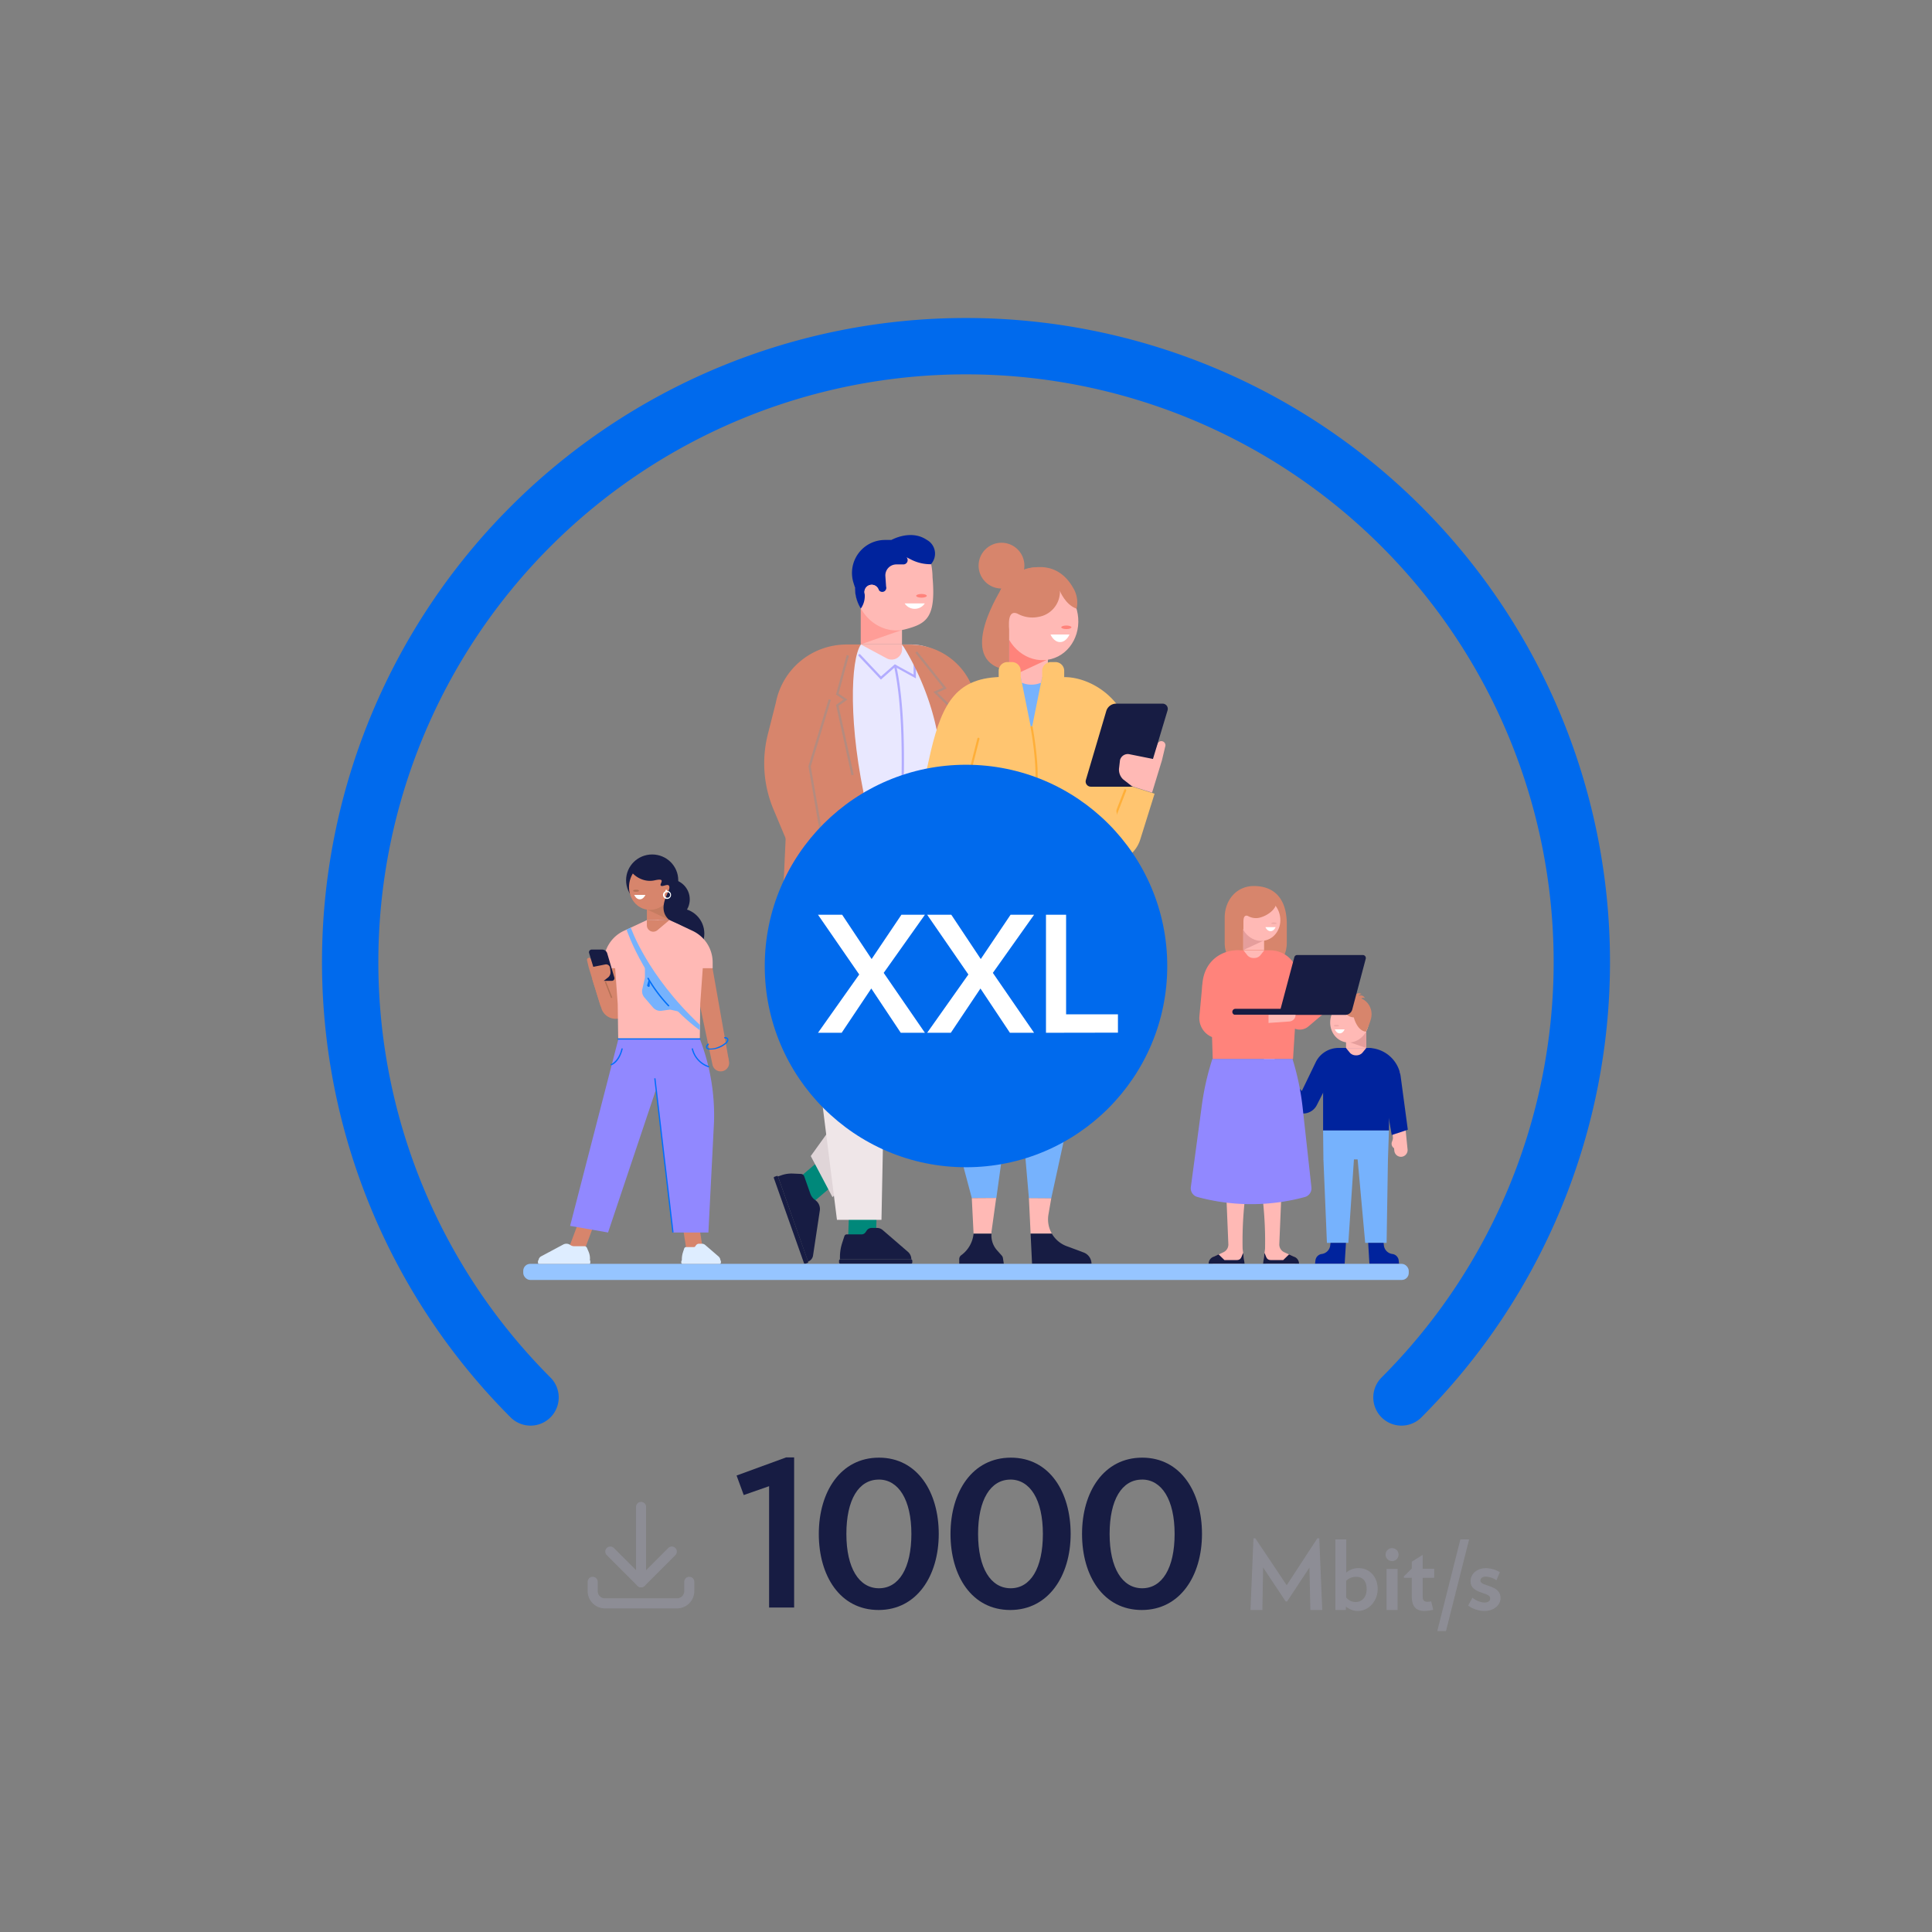 <svg xmlns="http://www.w3.org/2000/svg" viewBox="0 0 480 480"><rect x="0" y="0" width="480" height="480" fill="#808080" stroke="none"/><g style="isolation:isolate"><g id="tuotekortit"><path d="M131.81,347.19a153,153,0,1,1,216.38,0" style="fill:none;stroke:#006aed;stroke-linecap:round;stroke-miterlimit:10;stroke-width:14px"/><path d="M348.22,287.4h0a1.67,1.67,0,0,1-1.81-1.54l-2-19.29,3.35-.27,1.95,19.29A1.68,1.68,0,0,1,348.22,287.4Z" style="fill:#ffb9b5"/><path d="M345.8,282.37h1.31a0,0,0,0,1,0,0v2.9a0,0,0,0,1,0,0h0A1.31,1.31,0,0,1,345.8,284v-1.59A0,0,0,0,1,345.8,282.37Z" transform="translate(112.5 -98.08) rotate(19.18)" style="fill:#ffb9b5"/><path d="M345.77,282l4-1.32L348,267.49a8.19,8.19,0,0,0-8.12-7.13h0l3.91,10.25Z" style="fill:#00239d"/><polygon points="334.99 308.79 329.67 308.79 328.8 288.02 336.77 282.26 334.99 308.79" style="fill:#76b2fd"/><polygon points="339.18 308.79 344.5 308.79 344.83 288.02 336.77 282.26 339.18 308.79" style="fill:#76b2fd"/><path d="M334.29,260.36h5.23a5.57,5.57,0,0,1,5.57,5.57v14.94a0,0,0,0,1,0,0H328.72a0,0,0,0,1,0,0V265.92A5.57,5.57,0,0,1,334.29,260.36Z" style="fill:#00239d"/><polygon points="344.83 288.05 328.8 288.05 328.72 280.87 345.08 280.87 344.83 288.05" style="fill:#76b2fd"/><path d="M314.72,262h3.36a0,0,0,0,1,0,0v5.32A1.68,1.68,0,0,1,316.4,269h0a1.68,1.68,0,0,1-1.68-1.68V262A0,0,0,0,1,314.72,262Z" transform="translate(728.68 291.12) rotate(143.54)" style="fill:#ffb9b5"/><path d="M317.6,263.8h1.31a0,0,0,0,1,0,0v2.9a0,0,0,0,1,0,0h0a1.31,1.31,0,0,1-1.31-1.31V263.8A0,0,0,0,1,317.6,263.8Z" transform="translate(687.03 454.06) rotate(167.3)" style="fill:#ffb9b5"/><path d="M328.72,271.06l-3.85-2.51,1.84-3.85a7.67,7.67,0,0,1,6.9-4.34h.79Z" style="fill:#00239d"/><path d="M334.4,260.36l1,1.22a2,2,0,0,0,1.53.61h0a2,2,0,0,0,1.53-.61l1-1.22Z" style="fill:#ffb9b5"/><rect x="334.42" y="253.87" width="5.01" height="6.49" transform="translate(673.85 514.23) rotate(-180)" style="fill:#ffb9b5"/><path d="M339.43,260.36v-4a31.17,31.17,0,0,1-5,2.29Z" style="fill:#e59e9c"/><ellipse cx="335.3" cy="253.8" rx="5.25" ry="4.78" transform="translate(4.31 513.19) rotate(-75.21)" style="fill:#ffb9b5"/><ellipse cx="332.03" cy="254.82" rx="0.65" ry="0.22" style="fill:#e59e9c;opacity:0.5"/><path d="M331.63,255.74h2.44s-.39,1-1.22,1S331.63,255.74,331.63,255.74Z" style="fill:#fff"/><path d="M331.88,250.63a4.19,4.19,0,0,0,1.39-.61s.71,2.64,3.08,2.75c0,0,.78,3.31,3,3.55a15.47,15.47,0,0,0,1.24-3.13,4.32,4.32,0,0,0-1.37-4.52c-1.46-1.18-3.47-1.2-6.42-.79a8.29,8.29,0,0,0-1.7.42A1.22,1.22,0,0,0,331.88,250.63Z" style="fill:#d7856c"/><path d="M336.29,247.76s.69-1.54,2-.81c0,0-1.21.11-.67,1.39Z" style="fill:#d7856c"/><path d="M337,247.67s1.37-1,2.13.32c0,0-1.1-.52-1.29.86Z" style="fill:#d7856c"/><path d="M334.4,260.36h-1.83a6.3,6.3,0,0,0-5.69,3.56l-3.45,7.14-4.11-4.56-3,3.7,4.58,5.17a3.82,3.82,0,0,0,6.26-.81Z" style="fill:#00239d"/><path d="M339.92,308.79l.31,5.19h7.36l-.09-.84a1.82,1.82,0,0,0-1.57-1.59h0a2.43,2.43,0,0,1-2.11-2.14l-.07-.62Z" style="fill:#00239d"/><path d="M334.4,308.79l-.32,5.19h-7.36l.1-.84a1.81,1.81,0,0,1,1.56-1.59h0a2.43,2.43,0,0,0,2.11-2.14l.07-.62Z" style="fill:#00239d"/><path d="M312,242a7.73,7.73,0,0,1-7.73-7.73V228c0-4.32,2.89-7.87,7.26-7.87,4.07,0,7.95,2.08,8.17,9,0,.59,0,2.76,0,5.16A7.72,7.72,0,0,1,312,242Z" style="fill:#d7856c"/><rect x="308.89" y="227.96" width="5.17" height="8.09" style="fill:#ffb9b5"/><path d="M308.89,236.05v-5.2a50,50,0,0,0,5,2.86Z" style="fill:#e59e9c"/><ellipse cx="313.12" cy="228.34" rx="4.95" ry="5.44" transform="translate(-47.92 87.51) rotate(-14.79)" style="fill:#ffb9b5"/><ellipse cx="316.51" cy="229.39" rx="0.67" ry="0.23" style="fill:#e59e9c;opacity:0.5"/><path d="M316.93,230.35h-2.54s.41,1,1.27,1S316.93,230.35,316.93,230.35Z" style="fill:#fff"/><path d="M307.32,226h0c0-1.57.51-2.92,1.9-3.38,6.39-2.08,8,1.71,8,1.71s-.19.12-.19.22c-.05,1.19-1.82,2.87-4.1,3.45a4,4,0,0,1-2.8-.38c-.71-.36-1.2,0-1.2,1.31V231h0l-3.12-2.53Z" style="fill:#d7856c"/><path d="M329.58,251.19,325.09,255a3.32,3.32,0,0,1-5.47-2.21l-.57-5.9Z" style="fill:#ff837b"/><path d="M315.47,236.11h-7.91a6.89,6.89,0,0,0-6.89,7.12l.63,19.87h19.95l1.24-19.66a6.91,6.91,0,0,0-6.9-7.33Z" style="fill:#ff837b"/><path d="M321.57,237.83l-3.41,12.81H306.93a.76.76,0,0,0-.76.76h0a.76.76,0,0,0,.76.75h27.29a1.8,1.8,0,0,0,1.74-1.33l3.35-12.6a.75.75,0,0,0-.73-.95H322.29A.74.74,0,0,0,321.57,237.83Z" style="fill:#171c43"/><path d="M303.1,248.61a35.45,35.45,0,0,0,4.88-12.5h-.8c-3.13,0-8.07,2.17-8.47,8.6l.06,3.77Z" style="fill:#ff837b"/><path d="M298.71,244.71l-.72,7.76a5.09,5.09,0,0,0,5.95,5.49l11.22-2v-3.84H303.73l1.1-10.27Z" style="fill:#ff837b"/><path d="M315.16,252.15v2l5.2-.37a1.64,1.64,0,0,0,1.52-1.64h-6.72Z" style="fill:#ffb9b5"/><path d="M314.1,236.11l-1,1.27a2,2,0,0,1-1.58.63h0a2,2,0,0,1-1.58-.63l-1-1.27Z" style="fill:#ffb9b5"/><path d="M308.29,314h-6.83c-.74,0-.19-1.62.1-1.78l2.39-1.1a2.11,2.11,0,0,0,1.23-2l-1.05-25.42a.81.81,0,0,1,.85-.85l4.57.24a.82.82,0,0,1,.77.78c.31,8.27-1.83,14.23-1.6,26.28a.28.28,0,0,1,0,.09l.37,2.85A.82.82,0,0,1,308.29,314Z" style="fill:#ffb9b5"/><path d="M302.76,311.65l1.45,1.41s2.08,0,3,0c1.16,0,1.17-.72,1.65-1.78h0l.35,2.7h-8.93a1.86,1.86,0,0,1,1.09-1.69Z" style="fill:#171c43"/><path d="M314.73,314h6.83c.74,0,.19-1.62-.1-1.78l-2.39-1.1a2.12,2.12,0,0,1-1.23-2l1.06-25.42a.82.82,0,0,0-.86-.85l-4.56.24a.83.83,0,0,0-.78.78c-.31,8.27,1.83,14.23,1.6,26.28a.28.28,0,0,1,0,.09l-.37,2.85A.82.82,0,0,0,314.73,314Z" style="fill:#ffb9b5"/><path d="M320.26,311.65l-1.45,1.41s-2.08,0-3,0c-1.16,0-1.16-.72-1.65-1.78h0l-.35,2.7h8.93a1.84,1.84,0,0,0-1.09-1.69Z" style="fill:#171c43"/><path d="M301.21,263.1h19.91a65.08,65.08,0,0,1,2.54,12.27L325.82,295a2.24,2.24,0,0,1-1.64,2.4h0a51,51,0,0,1-25.87.2l-.79-.21a2.23,2.23,0,0,1-1.66-2.46l2.72-20.23A65.75,65.75,0,0,1,301,263.76Z" style="fill:#9188ff"/><path d="M200.72,284.45h6.88a0,0,0,0,1,0,0v12.32a3.44,3.44,0,0,1-3.44,3.44h0a3.44,3.44,0,0,1-3.44-3.44V284.45A0,0,0,0,1,200.72,284.45Z" transform="translate(294.36 -52.64) rotate(49.58)" style="fill:#00887a"/><path d="M193.28,292.29l.83-.29a7.61,7.61,0,0,1,2.88-.43l2,.09a.92.92,0,0,1,.82.61l1.52,4.31a3.24,3.24,0,0,0,1.22,1.58h0a2.69,2.69,0,0,1,1.13,2.61L202,311.93a1.91,1.91,0,0,1-1.25,1.51h0Z" style="fill:#171c43"/><rect x="185.06" y="302.51" width="22.92" height="1.1" rx="0.22" transform="translate(416.55 16.62) rotate(70.49)" style="fill:#171c43"/><path d="M219.87,230.3l2,28.48-20.44,28.44,5.4,10.22,25.21-26.57a21.12,21.12,0,0,0,5.77-13.61l1.29-30.06Z" style="fill:#e0d5d8"/><polygon points="207.56 296.76 219.08 285.77 219.08 291.56 207.56 296.76" style="fill:#929292;opacity:0.2;mix-blend-mode:color-burn"/><polygon points="210.66 309.11 217.55 309.11 218.11 293.35 211.23 293.35 210.66 309.11" style="fill:#00887a"/><path d="M208.68,312.88v-.61a11.37,11.37,0,0,1,.54-3.42l.57-1.74a.61.61,0,0,1,.59-.43h3.67a1.2,1.2,0,0,0,1-.54l.26-.38a1.48,1.48,0,0,1,1.25-.68h1.34a2.13,2.13,0,0,1,1.4.52l6.25,5.39a2.49,2.49,0,0,1,.87,1.89H208.68Z" style="fill:#171c43"/><rect x="208.46" y="312.88" width="18.2" height="1.1" rx="0.32" style="fill:#171c43"/><path d="M218.76,213.44h19.66l.71,13.76-18.7,3.1L219,303.07H207.94l-7.88-62.68a77.78,77.78,0,0,1,.12-16.43l1.2-10.52Z" style="fill:#efe6e8"/><polygon points="219.08 285.77 219.09 263.36 221.91 258.79 219.08 285.77" style="fill:#929292;opacity:0.5;mix-blend-mode:color-burn"/><rect x="193.26" y="256.6" width="53.18" height="0.56" transform="translate(-43.22 469.28) rotate(-88.36)" style="fill:#00239d"/><rect x="216.85" y="230.02" width="6.36" height="0.56" style="fill:#006ff9"/><path d="M226.3,160.12H214.05a12.57,12.57,0,0,0-12.54,13.37l2.54,39.94H236.8l2.6-39.52A13.12,13.12,0,0,0,226.3,160.12Z" style="fill:#e9e8ff"/><path d="M218.86,168.85,213.34,163a.29.29,0,0,1,0-.4.28.28,0,0,1,.4,0l5.14,5.45,3.43-3,4.67,2.56V163a.29.29,0,0,1,.57,0v5.54l-5.16-2.83Z" style="fill:#b2acff"/><path d="M224.13,160.12v1.15a2.6,2.6,0,0,1-2.61,2.6h0a2.53,2.53,0,0,1-1.23-.31l-6.4-3.44Z" style="fill:#ffb9b5"/><rect x="204.6" y="210.39" width="32.39" height="3.05" style="fill:#171c43"/><rect x="220.42" y="210.39" width="6.23" height="3.05" style="fill:#fff"/><path d="M213.89,160.12c-2.58,3.68-3.21,20.22,1.46,40.51s4,23.65-5.29,29.48c-7.17,4.48-15.83-.73-15.83-.73l2.47-54L210,160.12Z" style="fill:#d7856c"/><path d="M201.16,195.34a5.94,5.94,0,0,0,.09,2.78l3.39,12.48,3.16,1.55a5.06,5.06,0,0,1,2.84,4.55h0a5.44,5.44,0,0,1-2.2,4.36,25.79,25.79,0,0,1-3.21,1.94l-9.87-20.48a19.86,19.86,0,0,1-1.75-9.58" style="fill:#ffb9b5"/><path d="M212.77,219.48h0a1.06,1.06,0,0,1-1.41-.1l-3.88-3.93,2.2-1.7L213,218A1.06,1.06,0,0,1,212.77,219.48Z" style="fill:#ffb9b5"/><path d="M204.64,210.6l-6.72,4.18-5.75-13.69a29.52,29.52,0,0,1-1.42-18.6l2-7.89a17.86,17.86,0,0,1,17.55-14.47h0l-9.15,30.28Z" style="fill:#d7856c"/><path d="M224.13,160.12s11.05,16.34,9.53,35.13,11.46,33.66,11.46,33.66l-1.05-23.12-3.17-29.1a16.77,16.77,0,0,0-16.77-16.57Z" style="fill:#d7856c"/><path d="M248.34,182.05h8.32l-6,20.24a6.81,6.81,0,0,1-6.52,4.87h0a6.8,6.8,0,0,1-6.74-5.95l-2.13-17.06-2.49-14-8.68-10h2a16.63,16.63,0,0,1,16.5,14.63l2.18,18.13Z" style="fill:#d7856c"/><path d="M223.83,206.08h0a.27.27,0,0,1-.26-.29c.92-18.74.46-31.55-1.46-40.33a.27.27,0,0,1,.21-.33.28.28,0,0,1,.34.21c1.93,8.83,2.4,21.69,1.47,40.48A.28.28,0,0,1,223.83,206.08Z" style="fill:#b2acff"/><polygon points="198.06 215.02 197.77 214.54 204.34 210.46 200.85 190.39 205.89 173.72 206.43 173.89 201.43 190.43 204.96 210.74 198.06 215.02" style="fill:#929292;opacity:0.5;mix-blend-mode:color-burn"/><rect x="236.7" y="190.29" width="17.88" height="0.56" transform="translate(-10.16 367.28) rotate(-72.44)" style="fill:#929292;opacity:0.5;mix-blend-mode:color-burn"/><path d="M201,224.92l-.16-.55c9.5-2.74,9.2-6,9.19-6l.56-.09C210.59,218.41,211,222,201,224.92Z" style="fill:#929292;opacity:0.5;mix-blend-mode:color-burn"/><path d="M241.9,222.09c-6.8-2-6.49-4.45-6.48-4.56l.56.09-.28,0,.28,0s-.16,2.13,6.08,3.93Z" style="fill:#929292;opacity:0.5;mix-blend-mode:color-burn"/><polygon points="235.4 190.6 234.84 190.55 236.09 175.99 231.91 171.91 234.32 170.84 227.41 162.17 227.85 161.82 235.21 171.05 232.89 172.08 236.68 175.78 236.67 175.91 235.4 190.6" style="fill:#929292;opacity:0.5;mix-blend-mode:color-burn"/><polygon points="211.55 192.62 207.71 175.13 209.55 173.81 207.7 172.56 210.37 162.74 210.91 162.89 208.34 172.32 210.54 173.8 208.34 175.37 212.1 192.5 211.55 192.62" style="fill:#929292;opacity:0.5;mix-blend-mode:color-burn"/><rect x="213.86" y="146.82" width="10.24" height="13.27" style="fill:#ffb9b5"/><path d="M213.86,160.09V151.2c2,1.63,10.24,5.31,10.24,5.31Z" style="fill:#ff837b;opacity:0.5"/><path d="M231.69,143.45c.87,10-1.49,11.5-6.71,12.88s-10.68-2.15-12.19-7.88,1.49-11.5,6.71-12.88c4.68-1.23,9.8-.09,11.85,4.6A18.61,18.61,0,0,1,231.69,143.45Z" style="fill:#ffb9b5"/><ellipse cx="228.94" cy="148.03" rx="1.32" ry="0.46" style="fill:#ff837b"/><path d="M229.76,149.92h-5a3,3,0,0,0,5,0Z" style="fill:#fff"/><path d="M224.81,134.15h-4.94a8.2,8.2,0,0,0-7.81,10.69l.35,1.11a10,10,0,0,0,1.45,5.25h0a5.35,5.35,0,0,0,.94-3.83,1.62,1.62,0,0,1,0-.62,1.81,1.81,0,0,1,1.45-1.44,1.79,1.79,0,0,1,1.9.92h0l.08.13a1,1,0,0,0,1.92-.63h0l-.18-2.58a2.73,2.73,0,0,1,2.7-2.92l1.79,0a1.06,1.06,0,0,0,.75-1.79h0l1,.51a10.64,10.64,0,0,0,5.15,1.23h0A6.58,6.58,0,0,0,224.81,134.15Z" style="fill:#00239d"/><circle cx="216.58" cy="147.09" r="1.81" style="fill:#ffb9b5"/><path d="M221.51,134.13s4.79-2.7,8.75,0a3.89,3.89,0,0,1,1.07,6A15.17,15.17,0,0,1,221.51,134.13Z" style="fill:#00239d"/><path d="M253.29,270.72l2.34,27h5.55l7.65-35.07c6.57-30.19,3.88-43.83,3.88-43.83H257.56l-2.45,24.14-.25,4.26Z" style="fill:#76b2fd"/><path d="M234.17,239.4c1.45,12.54,4.44,25.17,3.53,37.76l-.17,2.38v0a17.14,17.14,0,0,0,.58,5.61l3.33,12.5h6.1l7.57-54.76,1-7,.67-17.15H237.28C234.13,227.66,233.6,234.42,234.17,239.4Z" style="fill:#76b2fd"/><path d="M255.63,297.68l.42,8.82h5.29a7.07,7.07,0,0,1-.85-4.78l.69-4Z" style="fill:#ffb9b5"/><path d="M241.44,297.68l.44,8.78v0h4.45c0-.14,0-.28,0-.41l1.17-8.41Z" style="fill:#ffb9b5"/><path d="M256.05,306.5l.36,7.48h14.77a3,3,0,0,0-1.94-2.8L265,309.6a7.11,7.11,0,0,1-3.67-3.1Z" style="fill:#171c43"/><path d="M238.32,312.8V314H249.4l-.23-1.47a1.17,1.17,0,0,0-.29-.59l-1.15-1.29a5.51,5.51,0,0,1-1.4-4.13h-4.45a7.54,7.54,0,0,1-3.1,5.36A1.19,1.19,0,0,0,238.32,312.8Z" style="fill:#171c43"/><path d="M275.06,254H233.12a1.7,1.7,0,0,1-1.7-1.74c.27-13,.71-25.74,5.86-33.43h36.51l3,33.31A1.71,1.71,0,0,1,275.06,254Z" style="fill:#76b2fd"/><path d="M239.37,229.05a.27.27,0,0,1-.11-.51,14.51,14.51,0,0,0,6.9-7,.25.25,0,0,1,.34-.15.25.25,0,0,1,.15.34,14.69,14.69,0,0,1-7.17,7.28A.22.22,0,0,1,239.37,229.05Z" style="fill:#006ff9"/><path d="M258.16,254.22a.28.28,0,0,1-.27-.26l-.77-35.17a.27.27,0,0,1,.54,0l.77,35.17a.27.27,0,0,1-.26.27Z" style="fill:#006ff9"/><path d="M266.59,146a7,7,0,0,1-2.08,9.53,6.89,6.89,0,0,1-9.53-2.08c-2.06-3.2-4.13-10.85-.47-11.94C261.1,139.51,264.69,142.68,266.59,146Z" style="fill:#d7856c"/><rect x="250.67" y="153.17" width="9.67" height="15.14" style="fill:#ffb9b5"/><path d="M250.67,168.32v-9.74c1.91,1.55,9.4,5.35,9.4,5.35Z" style="fill:#ff837b"/><ellipse cx="258.58" cy="153.88" rx="9.27" ry="10.18" transform="translate(-30.72 71.12) rotate(-14.79)" style="fill:#ffb9b5"/><ellipse cx="264.93" cy="155.85" rx="1.26" ry="0.44" style="fill:#ff837b"/><path d="M265.71,157.64H261s.77,1.88,2.37,1.88S265.71,157.64,265.71,157.64Z" style="fill:#fff"/><path d="M251.82,142.79c9-5.7,14.37,3.59,14.37,3.59s-2.84.28-2.85.47a6.38,6.38,0,0,1-5.31,6.41,7.59,7.59,0,0,1-5.13-.74c-1.32-.66-2.23,0-2.23,2.46v3.86h0c-1.32-1.07-1.84-2.41-2.36-4.33C248.3,154.51,245.84,146.57,251.82,142.79Z" style="fill:#d7856c"/><circle cx="248.82" cy="140.53" r="5.69" style="fill:#d7856c"/><path d="M263.34,146.85s1.34,3.4,4.12,4.37c0,0,.26-4.84-2.06-5.78S263.34,146.85,263.34,146.85Z" style="fill:#d7856c"/><path d="M248.82,146.22c-1.24,2.15-11.28,18.6,1.85,20.32V156.29Z" style="fill:#d7856c"/><path d="M281.22,189.25l0,10,0-3.84,5.63,1.79-3.55,11.35a8,8,0,0,1-10.27,5.21h0a7.6,7.6,0,0,1-4.92-8.62l3.92-20.21Z" style="fill:#ffc570"/><path d="M281.21,191.62h-9.6c-4.37-7.13-6.78-15.14-8.14-23.39h1.06c5.86,0,14.88,4.63,16.7,15.52l.78,6.83A.83.83,0,0,1,281.21,191.62Z" style="fill:#ffc570"/><path d="M276.46,204.58a.15.15,0,0,1-.09,0,.25.25,0,0,1-.15-.34l3.09-8a.28.28,0,0,1,.35-.15.28.28,0,0,1,.15.35l-3.1,7.95A.26.26,0,0,1,276.46,204.58Z" style="fill:#ffaf38"/><path d="M288.89,184.2h0a1,1,0,0,1,.63,1.18l-.87,3.65-2.82.53,1.76-4.76A1,1,0,0,1,288.89,184.2Z" style="fill:#ffb9b5"/><path d="M261.32,168.19h-11.6a12.42,12.42,0,0,0-12.4,13.05l-4.12,32.91a4.38,4.38,0,0,0,4.37,4.64h35.75a6,6,0,0,0,6-6.39l-5.62-31.16A12.41,12.41,0,0,0,261.32,168.19Z" style="fill:#ffc570"/><path d="M253.52,207.32H259a4.91,4.91,0,0,0,2.34-.6l3.1-1.72a2.91,2.91,0,0,0,1.51-2.55h0a2.93,2.93,0,0,0-2.92-2.93h-9.51" style="fill:#ffb9b5"/><path d="M249.29,168.19h0c-11.47,0-15.12,6.25-18,18.32l-2.31,10.27c-1.5,8.29,3.89,12.49,10.63,12.12l14-.81V199H239.17l5.09-19.9Z" style="fill:#ffc570"/><path d="M253.08,199.3H238.83l4-15.82a.27.27,0,0,1,.32-.19.26.26,0,0,1,.19.33l-3.86,15.15h13.56a.27.27,0,0,1,0,.53Z" style="fill:#ffaf38"/><path d="M258.92,168.19v0l-.29,1.44-2.37,11.77-2.37-11.77-.29-1.44v0A13,13,0,0,0,258.92,168.19Z" style="fill:#76b2fd"/><path d="M258.91,168.19l-.29,1.44a6.21,6.21,0,0,1-4.74,0l-.29-1.44Z" style="fill:#ffb9b5"/><path d="M250.29,164.49h1.12a2.18,2.18,0,0,1,2.18,2.18v2a0,0,0,0,1,0,0h-5.47a0,0,0,0,1,0,0v-2A2.18,2.18,0,0,1,250.29,164.49Z" style="fill:#ffc570"/><path d="M261.1,164.49h1.12a2.18,2.18,0,0,1,2.18,2.18v2a0,0,0,0,1,0,0h-5.47a0,0,0,0,1,0,0v-2A2.18,2.18,0,0,1,261.1,164.49Z" style="fill:#ffc570"/><path d="M257.32,196h0a.26.26,0,0,1-.23-.3c.75-5.14-1-14.9-1.06-15a.26.26,0,0,1,.21-.31.26.26,0,0,1,.31.21c.08.41,1.83,10,1.07,15.18A.27.27,0,0,1,257.32,196Z" style="fill:#ffaf38"/><path d="M274.85,176.65l-5.07,17.14a1.29,1.29,0,0,0,1.23,1.66h12.41a1.3,1.3,0,0,0,1.24-.92l5.42-18.05a1.29,1.29,0,0,0-1.24-1.66H277.31A2.57,2.57,0,0,0,274.85,176.65Z" style="fill:#171c43"/><path d="M288.65,189l-8.13-1.63a2,2,0,0,0-2.26,1.49l-.22,1.87a3.32,3.32,0,0,0,1,2.9l2.19,1.71,5,1.58Z" style="fill:#ffb9b5"/><rect x="130" y="314" width="220" height="4" rx="1.73" transform="translate(480 632) rotate(180)" style="fill:#96c5ff"/><rect width="480" height="480" style="fill:none"/><circle cx="240" cy="240" r="50" style="fill:#006aed"/><path d="M223.79,256.59l-7.32-11-7.36,11h-5.88l10.24-14.48-10.24-14.84h6l7.32,11,7.4-11h5.84l-10.24,14.44,10.24,14.88Z" style="fill:#fff"/><path d="M250.91,256.59l-7.32-11-7.36,11h-5.88l10.24-14.48-10.24-14.84h6l7.32,11,7.4-11h5.84l-10.24,14.44,10.24,14.88Z" style="fill:#fff"/><path d="M259.87,256.59V227.27h5V252h12.88v4.56Z" style="fill:#fff"/><ellipse cx="162.03" cy="218.7" rx="6.48" ry="6.41" style="fill:#171c43"/><circle cx="166.37" cy="223.44" r="5" style="fill:#171c43"/><circle cx="168.71" cy="231.94" r="6.28" style="fill:#171c43"/><rect x="160.71" y="219.73" width="5.66" height="8.86" transform="translate(327.09 448.32) rotate(180)" style="fill:#d7856c"/><g style="opacity:0.5"><path d="M166.37,228.59v-5.7a53.68,53.68,0,0,1-5.5,3.13Z" style="fill:#915e3f;opacity:0.5;mix-blend-mode:color-burn"/></g><ellipse cx="161.74" cy="220.14" rx="5.96" ry="5.42" transform="translate(-92.4 320.31) rotate(-75.21)" style="fill:#d7856c"/><ellipse cx="158.03" cy="221.3" rx="0.73" ry="0.25" style="fill:#915e3f;opacity:0.5"/><path d="M157.57,222.34h2.78s-.46,1.1-1.39,1.1S157.57,222.34,157.57,222.34Z" style="fill:#fff"/><circle cx="165.37" cy="221.1" r="0.2" style="fill:#d7856c"/><path d="M156.72,216.21c0,.58,2.57,3.28,6,2.49,3-.67.94,1,1.49,1.36s2.1-.89,2.1.45c0,1.19-3.28,5.3,0,8.08,0,0,2.63-2.45,2-7.55a19.64,19.64,0,0,0-2.6-7s-3.57-1.55-5.1-.72A33.3,33.3,0,0,0,156.72,216.21Z" style="fill:#171c43"/><path d="M144.29,303.2h0a1.91,1.91,0,0,1,1.91,1.91v6.83a0,0,0,0,1,0,0h-3.81a0,0,0,0,1,0,0v-6.83A1.91,1.91,0,0,1,144.29,303.2Z" transform="translate(171.39 646.22) rotate(-159.44)" style="fill:#d7856c"/><path d="M146.38,313.22v-.49a4.08,4.08,0,0,0-.31-1.58l-.43-1.06a.49.49,0,0,0-.47-.31h-2.53a1.83,1.83,0,0,1-1-.34h0a1.47,1.47,0,0,0-1.57-.11l-5.51,2.95a1.05,1.05,0,0,0-.56.94h12.43Z" style="fill:#deedff"/><path d="M146.54,313.37H133.79v-.16a1.24,1.24,0,0,1,.64-1.07l5.52-2.95a1.66,1.66,0,0,1,1.73.12,1.66,1.66,0,0,0,1,.31h2.53a.66.66,0,0,1,.62.42l.43,1a4.39,4.39,0,0,1,.32,1.64Zm-12.42-.31h12.11v-.33a4.25,4.25,0,0,0-.3-1.53l-.43-1.05a.36.36,0,0,0-.33-.22h-2.53a1.87,1.87,0,0,1-1.14-.37,1.34,1.34,0,0,0-1.4-.09l-5.52,2.95A.89.89,0,0,0,134.12,313.06Z" style="fill:#deedff"/><rect x="133.81" y="313.22" width="12.7" height="0.61" rx="0.12" transform="translate(280.32 627.04) rotate(180)" style="fill:#deedff"/><path d="M146.38,314H133.94a.27.27,0,0,1-.28-.28v-.36a.27.27,0,0,1,.28-.28h12.44a.27.27,0,0,1,.28.28v.36A.27.27,0,0,1,146.38,314ZM134,313.67h12.38v-.3H134Z" style="fill:#deedff"/><rect x="169.99" y="301.48" width="4.05" height="10.43" transform="translate(-45.45 30.36) rotate(-8.91)" style="fill:#d7856c"/><path d="M169.54,313.25v-.32a5.72,5.72,0,0,1,.28-1.79l.3-.92a.32.32,0,0,1,.31-.22h1.92a.63.63,0,0,0,.52-.28l.13-.2a.79.79,0,0,1,.66-.36h.7a1.18,1.18,0,0,1,.74.27l3.27,2.83a1.31,1.31,0,0,1,.46,1h-9.29Z" style="fill:#deedff"/><path d="M179,313.4h-9.6v-.47a6,6,0,0,1,.29-1.84l.3-.91a.48.48,0,0,1,.46-.34h1.92a.47.47,0,0,0,.39-.21l.13-.2a.94.94,0,0,1,.79-.43h.7a1.29,1.29,0,0,1,.84.32l3.27,2.82a1.44,1.44,0,0,1,.51,1.11Zm-9.28-.31h9a1.17,1.17,0,0,0-.39-.71L175,309.55a1,1,0,0,0-.64-.23h-.7a.63.63,0,0,0-.53.28l-.13.2a.77.77,0,0,1-.65.35h-1.92a.16.16,0,0,0-.16.12l-.3.92a5.7,5.7,0,0,0-.27,1.74Z" style="fill:#deedff"/><rect x="169.42" y="313.25" width="9.53" height="0.58" rx="0.17" style="fill:#deedff"/><path d="M178.79,314h-9.2a.32.32,0,0,1-.33-.32v-.24a.33.33,0,0,1,.33-.33h9.2a.32.32,0,0,1,.32.33v.24A.32.32,0,0,1,178.79,314Zm-9.2-.58v.26h9.21v-.27Z" style="fill:#deedff"/><path d="M173.87,258.13h0a52.59,52.59,0,0,1,3.53,20.5L176,306.21h-8.81l-4.25-35.39-11.87,35.39-9.43-1.64,12-46.44Z" style="fill:#9188ff"/><path d="M150.05,240.55l0,5v-1.94l-2.95-.47,2.31,7.37a3.72,3.72,0,0,0,4.79,2.4h0a3.85,3.85,0,0,0,2.49-4.37l-2-10.24Z" style="fill:#d7856c"/><path d="M160.7,228.6,155,231.26a8.68,8.68,0,0,0-5,7.86v1.43h4.6l9.14-12Z" style="fill:#ffb9b5"/><rect x="151.03" y="243.72" width="0.31" height="4.33" transform="translate(-78.87 71.56) rotate(-21.26)" style="fill:#915e3f;opacity:0.5"/><path d="M146.16,238h0a.5.5,0,0,0-.31.59l.44,1.85,1.42.27-.89-2.41A.51.51,0,0,0,146.16,238Z" style="fill:#d7856c"/><path d="M150.86,236.85l1.77,6a.65.65,0,0,1-.62.84h-3.08a.65.65,0,0,1-.62-.47l-1.95-6.45a.66.66,0,0,1,.62-.85h2.63A1.31,1.31,0,0,1,150.86,236.85Z" style="fill:#171c43"/><path d="M146.29,240.43l4.12-.82a1,1,0,0,1,1.14.75l.11.95a1.68,1.68,0,0,1-.51,1.47l-1.11.87-.47,2.21-.29,4.33Z" style="fill:#d7856c"/><path d="M179.44,266.14h0a2.08,2.08,0,0,0,1.68-2.41l-4.35-24.65a2.07,2.07,0,0,0-2.4-1.68h0c-1.13.2-2.81,1.11-2.62,2.24L177,264.45A2.08,2.08,0,0,0,179.44,266.14Z" style="fill:#d7856c"/><path d="M180.68,259.78h0a.68.68,0,0,1,.68.68v2.34a0,0,0,0,1,0,0H180a0,0,0,0,1,0,0v-2.34A.68.68,0,0,1,180.68,259.78Z" transform="matrix(-0.83, 0.56, -0.56, -0.83, 476.1, 378.09)" style="fill:#d7856c"/><path d="M166.39,228.6l5.67,2.66a8.68,8.68,0,0,1,5,7.86v1.43h-4.6l-9.14-12Z" style="fill:#ffb9b5"/><path d="M173.87,258.13H153.59l-.12-8.69-.65-9a10.72,10.72,0,0,1,10.9-11.81h0a10.71,10.71,0,0,1,10.89,11.81l-.64,9Z" style="fill:#ffb9b5"/><path d="M160.71,228.59v1.3a1.6,1.6,0,0,0,1.6,1.59h0a1.65,1.65,0,0,0,1-.36l3-2.53Z" style="fill:#d7856c"/><rect x="164.78" y="267.77" width="0.31" height="38.57" transform="translate(-32.31 21.17) rotate(-6.69)" style="fill:#006ff9"/><path d="M176.53,260.76a3.14,3.14,0,0,1-.45,0,.81.81,0,0,1-.64-.43c-.08-.21-.08-.55.4-1a.15.15,0,1,1,.22.21c-.28.29-.4.54-.33.71s.26.21.41.24a4.64,4.64,0,0,0,2.38-.43,5.61,5.61,0,0,0,1.74-1.05c.32-.3.46-.59.39-.76s-.27-.24-.6-.27a.16.16,0,0,1-.14-.17.15.15,0,0,1,.17-.14c.57,0,.79.27.86.46s.08.58-.46,1.11a6.07,6.07,0,0,1-1.84,1.11A5.78,5.78,0,0,1,176.53,260.76Z" style="fill:#006ff9"/><circle cx="165.52" cy="221.25" r="0.2" style="fill:#fff"/><path d="M173.87,258.28H153.59a.15.15,0,0,1-.15-.15.16.16,0,0,1,.15-.16h20.28a.16.16,0,0,1,.16.16A.16.16,0,0,1,173.87,258.28Z" style="fill:#006ff9"/><path d="M176,265.16h0a6.39,6.39,0,0,1-4.13-4.52.16.16,0,0,1,.11-.19.15.15,0,0,1,.19.1,6,6,0,0,0,3.9,4.3.16.16,0,0,1,.12.19A.16.16,0,0,1,176,265.16Z" style="fill:#006ff9"/><path d="M151.86,264.68a.16.16,0,0,1-.15-.11.17.17,0,0,1,.1-.2s1.8-.61,2.59-3.81a.16.16,0,0,1,.19-.11.15.15,0,0,1,.11.19c-.83,3.38-2.71,4-2.79,4Z" style="fill:#006ff9"/><path d="M173.91,254.65c-13.23-12.42-17.19-24.19-17.19-24.19l-1.05.5s5.11,15.49,18.2,25Z" style="fill:#76b2fd"/><path d="M160.78,239.92l-.55.41v2.58l-.65,2.84a2.39,2.39,0,0,0,.52,2.07l2.15,2.5a2.38,2.38,0,0,0,2.12.8l2.11-.29,2.09.47.11-.81S162.09,243,160.78,239.92Z" style="fill:#76b2fd"/><path d="M166.09,250A.14.14,0,0,1,166,250a36.06,36.06,0,0,1-5.13-6.84.16.16,0,0,1,.07-.23.17.17,0,0,1,.23.07,36.77,36.77,0,0,0,5.07,6.77.17.17,0,0,1,0,.24A.21.21,0,0,1,166.09,250Z" style="fill:#006ff9"/><path d="M161.18,243.41l-.39,1.36a.24.24,0,0,0,.1.27l.16.11a.24.24,0,0,0,.37-.2c0-.46,0-1.13,0-1.12Z" style="fill:#006ff9"/><path d="M165.72,223.34a1,1,0,1,1,1-1A1,1,0,0,1,165.72,223.34Zm0-1.68a.69.69,0,0,0,0,1.37.69.69,0,1,0,0-1.37Z" style="fill:#fff"/><path d="M191.08,399.39V369.24l-6.3,2.2L183,366.59l12.3-4.5h2v37.3Z" style="fill:#171c43"/><path d="M218.28,400c-9.55,0-14.85-8.45-14.85-18.9s5.4-18.95,14.95-18.95,14.85,8.55,14.85,18.95S227.78,400,218.28,400Zm.05-32.4c-5,0-8.05,5-8.05,13.5s3.15,13.5,8.1,13.5,8.05-5,8.05-13.5S223.23,367.59,218.33,367.59Z" style="fill:#171c43"/><path d="M251,400c-9.55,0-14.85-8.45-14.85-18.9s5.4-18.95,15-18.95,14.85,8.55,14.85,18.95S260.48,400,251,400Zm.05-32.4c-4.95,0-8.05,5-8.05,13.5s3.15,13.5,8.1,13.5,8-5,8-13.5S255.93,367.59,251,367.59Z" style="fill:#171c43"/><path d="M283.68,400c-9.55,0-14.85-8.45-14.85-18.9s5.4-18.95,14.95-18.95,14.85,8.55,14.85,18.95S293.18,400,283.68,400Zm.05-32.4c-5,0-8.05,5-8.05,13.5s3.15,13.5,8.1,13.5,8.05-5,8.05-13.5S288.63,367.59,283.73,367.59Z" style="fill:#171c43"/><path d="M325.56,400l-.24-10.53-5.54,8.4h-.36l-5.6-8.43L313.63,400h-2.95l.74-17.81.46,0,7.8,11.66,7.61-11.66.48,0,.74,17.81Z" style="fill:#8d8d95"/><path d="M337.38,400.24a4.56,4.56,0,0,1-3-1.11V400h-2.61V382.45h2.71v8.26a4.48,4.48,0,0,1,3.09-1.11c2.69,0,4.71,2.16,4.71,5.19S340,400.24,337.38,400.24Zm-.48-8.48a3.36,3.36,0,0,0-2.45,1v4.11a3,3,0,0,0,2.3,1.15c1.73,0,2.79-1.29,2.79-3.21S338.65,391.76,336.9,391.76Z" style="fill:#8d8d95"/><path d="M345.86,387.85a1.61,1.61,0,0,1,0-3.22,1.61,1.61,0,0,1,0,3.22ZM344.49,400V389.79h2.74V400Z" style="fill:#8d8d95"/><path d="M353.46,392v4.71c0,.91.43,1.25,1.22,1.25a4.2,4.2,0,0,0,.89-.12l.51,2.11a10.07,10.07,0,0,1-2.19.29c-1.92,0-3.14-.94-3.14-3.68V392H348.8v-.36l1.95-1.94V388l2.71-1.7v3.45h2.86V392Z" style="fill:#8d8d95"/><path d="M359.25,405.23h-2.16l5.74-22.78H365Z" style="fill:#8d8d95"/><path d="M368.82,400.24a6.89,6.89,0,0,1-4.06-1.35l1.06-1.94a5.31,5.31,0,0,0,2.95,1.2c1,0,1.46-.41,1.46-1.06,0-1.63-4.87-1-4.87-4.25,0-1.84,1.59-3.24,3.91-3.24a7.19,7.19,0,0,1,3.36,1l-.84,2a5.2,5.2,0,0,0-2.64-.89c-.91,0-1.34.43-1.34,1,0,1.51,5,.93,5,4.34C372.78,398.84,371.1,400.24,368.82,400.24Z" style="fill:#8d8d95"/><line x1="159.27" y1="374.39" x2="159.27" y2="393.12" style="fill:none;stroke:#8d8d95;stroke-linecap:round;stroke-miterlimit:10;stroke-width:2.5px"/><path d="M171.25,393v2.3a3.05,3.05,0,0,1-3.06,3.05H150.31a3.05,3.05,0,0,1-3.06-3.05V393" style="fill:none;stroke:#8d8d95;stroke-linecap:round;stroke-miterlimit:10;stroke-width:2.5px"/><polyline points="166.91 385.48 159.27 393.12 151.63 385.48" style="fill:none;stroke:#8d8d95;stroke-linecap:round;stroke-linejoin:round;stroke-width:2.5px"/></g></g></svg>